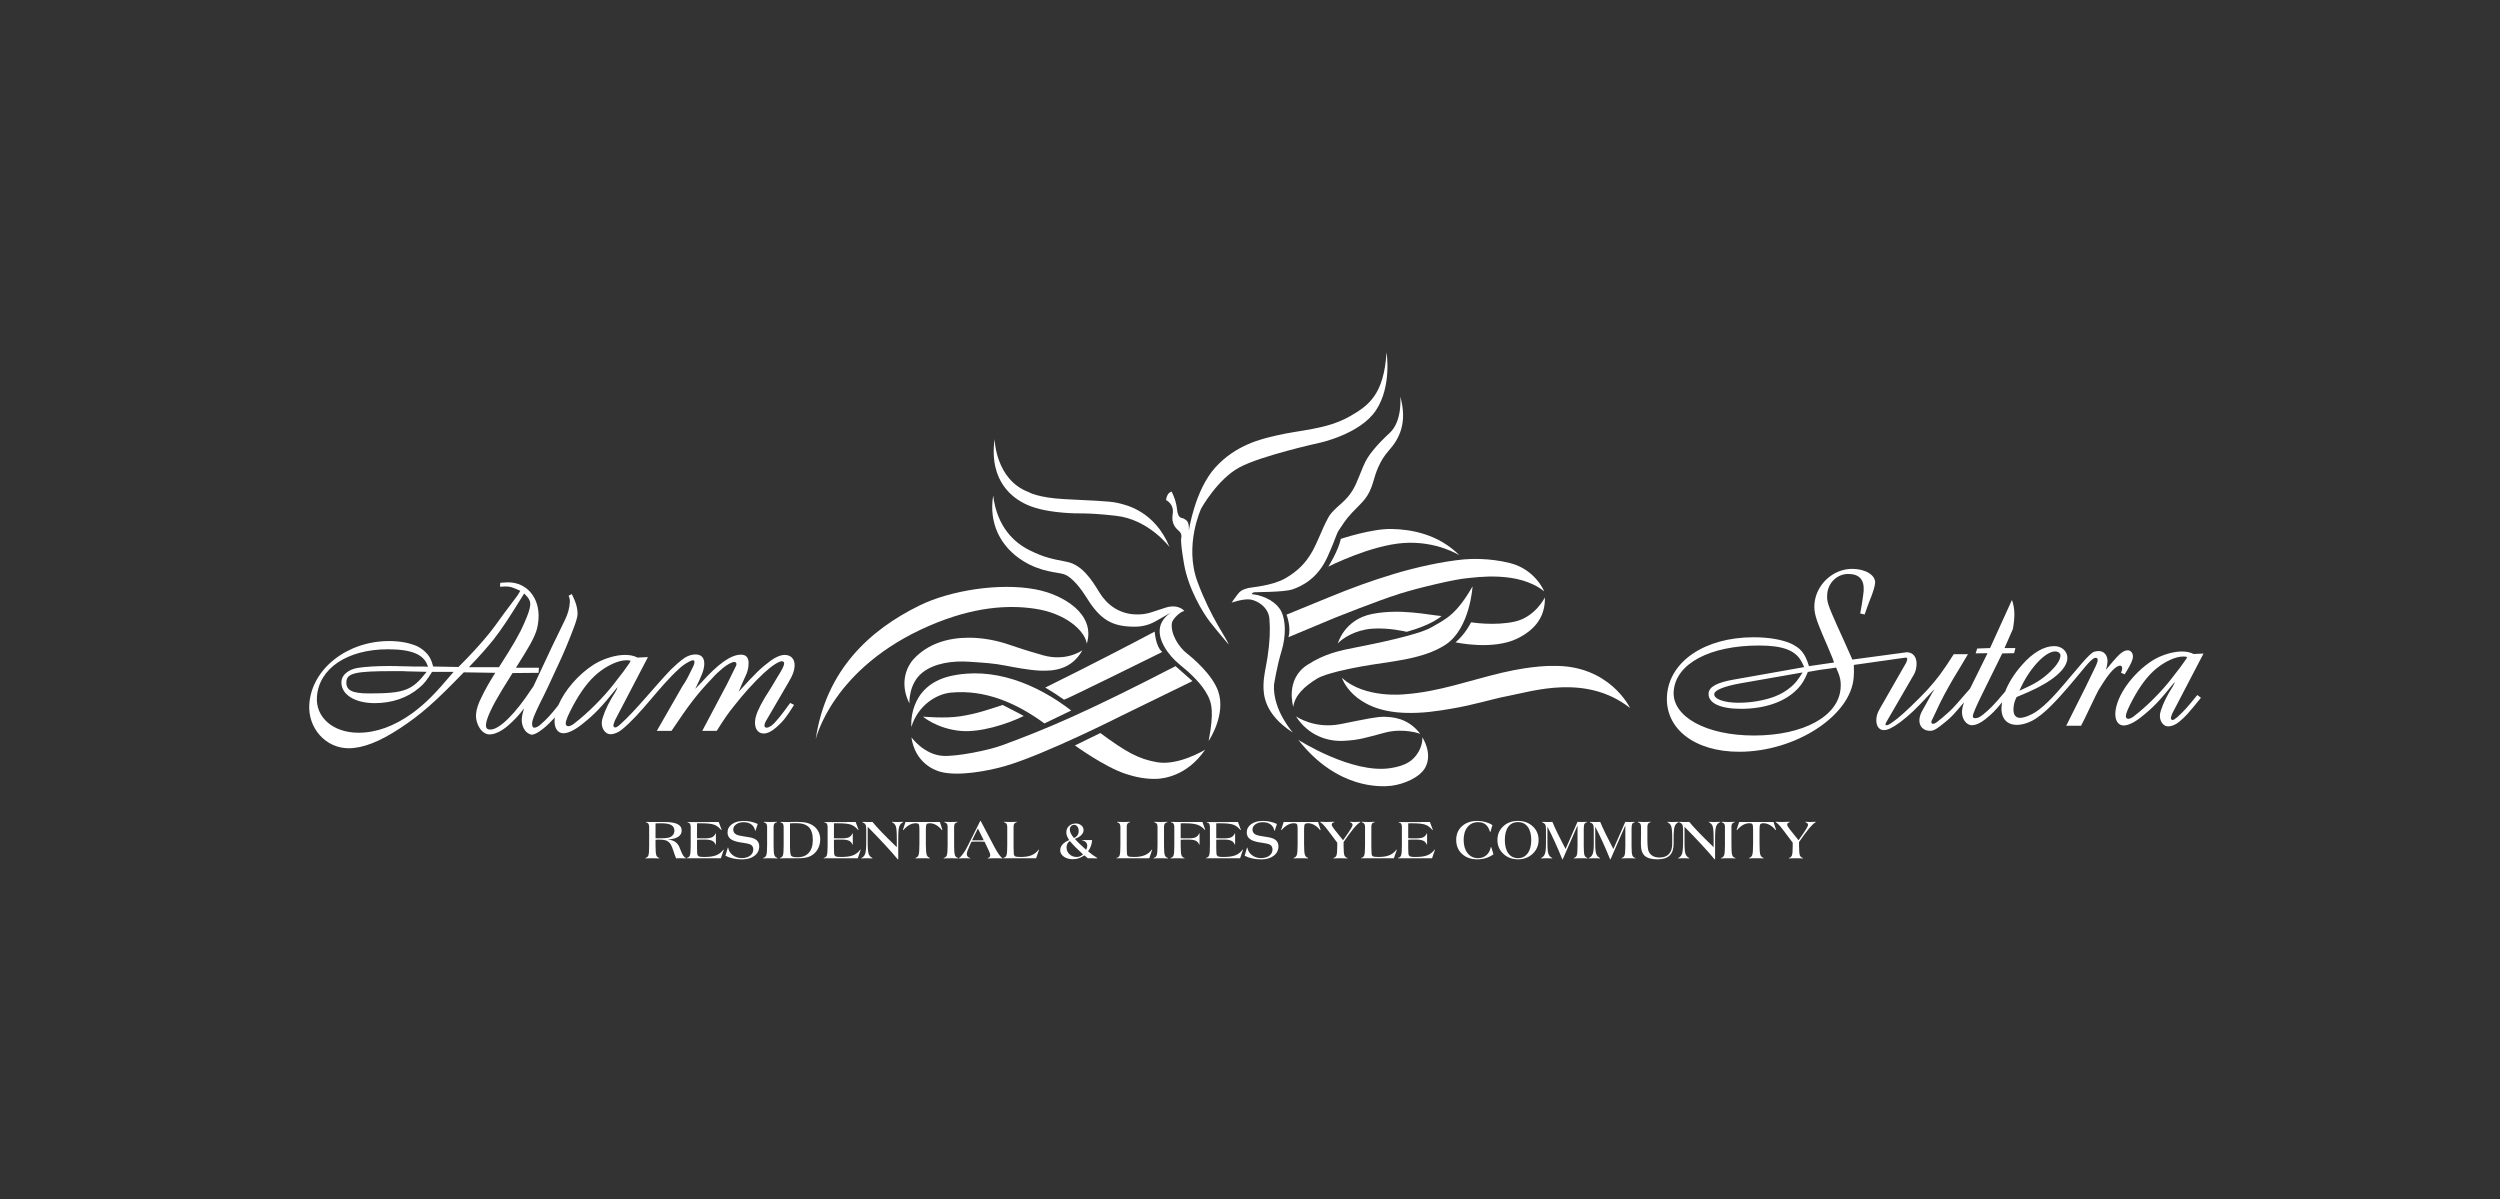 <svg width="196" height="94" viewBox="0 0 196 94" fill="none" xmlns="http://www.w3.org/2000/svg">
<rect x="0" y="0" width="196" height="94" fill="#333333" stroke="none"/>
<g clip-path="url(#clip0_4523_3286)">
<g clip-path="url(#clip1_4523_3286)">
<path d="M50.6 67.301L50.598 67.266C50.714 67.236 50.793 67.169 50.833 67.067C50.873 66.964 50.894 66.709 50.894 66.3V64.838C50.894 64.723 50.873 64.636 50.833 64.579C50.793 64.521 50.73 64.486 50.644 64.475V64.44C50.695 64.441 50.771 64.442 50.871 64.442C50.971 64.443 51.173 64.444 51.478 64.444H52.053C52.54 64.444 52.894 64.498 53.114 64.606C53.334 64.714 53.444 64.885 53.444 65.119C53.444 65.329 53.347 65.494 53.154 65.615C52.962 65.736 52.689 65.801 52.338 65.809C52.579 65.838 52.772 65.898 52.916 65.99C53.061 66.082 53.173 66.216 53.254 66.392C53.29 66.472 53.336 66.583 53.391 66.726C53.513 67.044 53.637 67.219 53.764 67.249V67.297C53.742 67.297 53.708 67.296 53.663 67.294C53.511 67.29 53.405 67.288 53.346 67.288C53.294 67.288 53.239 67.288 53.183 67.289C53.126 67.289 53.067 67.291 53.004 67.292C52.949 67.162 52.88 66.973 52.799 66.723C52.717 66.474 52.647 66.302 52.589 66.207C52.5 66.068 52.392 65.969 52.265 65.912C52.137 65.855 51.943 65.826 51.679 65.826H51.601C51.593 65.826 51.567 65.827 51.522 65.829C51.477 65.832 51.434 65.834 51.394 65.835V66.3C51.394 66.694 51.415 66.946 51.456 67.055C51.496 67.164 51.577 67.234 51.697 67.266V67.301C51.576 67.297 51.468 67.293 51.374 67.291C51.28 67.289 51.198 67.288 51.128 67.288C51.045 67.288 50.961 67.289 50.873 67.291C50.785 67.293 50.694 67.297 50.6 67.301V67.301ZM51.394 65.717C51.434 65.718 51.475 65.72 51.519 65.723C51.562 65.725 51.586 65.725 51.592 65.725C51.802 65.725 51.968 65.722 52.09 65.715C52.212 65.708 52.311 65.696 52.387 65.68C52.531 65.652 52.648 65.587 52.738 65.486C52.828 65.384 52.873 65.265 52.873 65.128C52.873 64.929 52.793 64.783 52.632 64.688C52.472 64.592 52.219 64.545 51.876 64.545C51.799 64.545 51.722 64.546 51.645 64.547C51.568 64.549 51.484 64.551 51.394 64.554V65.717V65.717ZM53.901 64.444C53.971 64.447 54.051 64.449 54.143 64.451C54.234 64.452 54.382 64.453 54.585 64.453L56.349 64.444L56.578 65.063L56.546 65.076C56.387 64.882 56.209 64.745 56.011 64.665C55.813 64.585 55.467 64.545 54.974 64.545H54.94C54.874 64.545 54.818 64.545 54.774 64.546C54.731 64.546 54.688 64.548 54.647 64.549V65.717C54.681 65.718 54.73 65.72 54.795 65.723C54.859 65.725 54.901 65.725 54.919 65.725H55.304C55.539 65.725 55.715 65.695 55.834 65.636C55.953 65.577 56.041 65.478 56.1 65.339H56.126V66.217H56.1C56.047 66.079 55.959 65.98 55.836 65.918C55.713 65.857 55.536 65.826 55.304 65.826H54.878C54.873 65.826 54.844 65.827 54.794 65.829C54.743 65.832 54.694 65.834 54.647 65.835V66.45C54.647 66.64 54.651 66.779 54.658 66.869C54.664 66.958 54.677 67.018 54.694 67.049C54.722 67.101 54.767 67.137 54.827 67.157C54.887 67.177 55.021 67.187 55.23 67.187C55.621 67.187 55.928 67.142 56.152 67.053C56.376 66.964 56.562 66.817 56.712 66.612L56.745 66.616L56.516 67.288H54.326H54.179C54.131 67.288 54.08 67.288 54.025 67.289C53.97 67.289 53.911 67.291 53.848 67.292V67.257C53.966 67.236 54.045 67.171 54.087 67.063C54.13 66.956 54.151 66.701 54.151 66.3V64.838C54.151 64.723 54.13 64.636 54.09 64.579C54.05 64.521 53.986 64.486 53.899 64.475L53.901 64.444V64.444ZM56.876 67.09L57.06 66.454L57.09 66.458C57.126 66.692 57.244 66.887 57.444 67.042C57.646 67.197 57.88 67.275 58.149 67.275C58.42 67.275 58.64 67.213 58.806 67.087C58.974 66.962 59.057 66.799 59.057 66.598C59.057 66.513 59.039 66.436 59.002 66.368C58.965 66.302 58.913 66.251 58.847 66.217C58.737 66.161 58.542 66.114 58.26 66.076C58.147 66.06 58.062 66.047 58.003 66.037C57.666 65.98 57.421 65.89 57.268 65.767C57.115 65.644 57.039 65.477 57.039 65.265C57.039 64.998 57.155 64.78 57.388 64.612C57.621 64.445 57.929 64.361 58.311 64.361C58.503 64.361 58.694 64.381 58.885 64.423C59.075 64.464 59.248 64.523 59.404 64.599L59.237 65.12L59.196 65.115C59.159 64.91 59.062 64.749 58.904 64.634C58.746 64.519 58.545 64.461 58.303 64.461C58.064 64.461 57.869 64.517 57.716 64.627C57.563 64.738 57.486 64.877 57.486 65.044C57.486 65.126 57.509 65.202 57.553 65.271C57.599 65.341 57.659 65.395 57.735 65.432C57.862 65.492 58.1 65.546 58.449 65.594C58.57 65.614 58.663 65.627 58.727 65.638C58.999 65.682 59.199 65.762 59.329 65.879C59.458 65.995 59.523 66.153 59.523 66.354C59.523 66.656 59.4 66.902 59.154 67.092C58.908 67.281 58.585 67.376 58.183 67.376C57.932 67.376 57.693 67.351 57.468 67.302C57.243 67.252 57.046 67.182 56.876 67.09ZM60.65 66.3V66.325C60.65 66.697 60.671 66.938 60.714 67.051C60.757 67.163 60.841 67.234 60.966 67.266V67.301C60.877 67.297 60.789 67.293 60.702 67.291C60.614 67.289 60.506 67.288 60.379 67.288C60.244 67.288 60.135 67.289 60.056 67.291C59.976 67.293 59.901 67.297 59.829 67.301L59.827 67.266C59.949 67.237 60.032 67.167 60.075 67.055C60.119 66.943 60.141 66.691 60.141 66.3V64.813C60.141 64.712 60.12 64.633 60.079 64.579C60.038 64.525 59.971 64.486 59.877 64.462V64.427C59.967 64.432 60.055 64.437 60.141 64.44C60.227 64.443 60.311 64.444 60.394 64.444C60.477 64.444 60.562 64.443 60.648 64.44C60.734 64.437 60.823 64.432 60.913 64.427V64.462C60.822 64.478 60.755 64.516 60.712 64.572C60.671 64.628 60.65 64.709 60.65 64.813V66.3ZM61.935 64.553V66.3C61.935 66.747 61.965 67.011 62.026 67.09C62.087 67.169 62.252 67.209 62.522 67.209C62.907 67.209 63.204 67.091 63.412 66.856C63.621 66.621 63.725 66.285 63.725 65.848C63.725 65.393 63.621 65.061 63.414 64.851C63.207 64.641 62.877 64.536 62.426 64.536C62.309 64.536 62.214 64.538 62.142 64.541C62.072 64.543 62.002 64.548 61.935 64.553ZM61.141 67.301V67.266C61.257 67.236 61.335 67.171 61.377 67.071C61.418 66.971 61.439 66.714 61.439 66.3V64.838C61.439 64.723 61.42 64.637 61.381 64.581C61.342 64.525 61.279 64.489 61.189 64.475L61.191 64.44C61.288 64.441 61.383 64.442 61.475 64.443C61.567 64.443 61.674 64.444 61.795 64.444C61.876 64.444 61.99 64.443 62.137 64.44C62.285 64.437 62.391 64.435 62.456 64.435C62.774 64.435 63.029 64.458 63.224 64.503C63.419 64.548 63.592 64.622 63.742 64.725C63.926 64.85 64.066 65.005 64.161 65.189C64.257 65.372 64.305 65.578 64.305 65.805C64.305 66.025 64.264 66.23 64.184 66.422C64.103 66.614 63.988 66.778 63.838 66.915C63.693 67.048 63.522 67.143 63.324 67.201C63.125 67.259 62.861 67.288 62.531 67.288H61.732C61.593 67.288 61.481 67.289 61.394 67.291C61.308 67.293 61.223 67.297 61.141 67.301L61.141 67.301ZM64.635 64.444C64.705 64.447 64.785 64.449 64.877 64.451C64.968 64.452 65.116 64.453 65.318 64.453L67.083 64.444L67.312 65.063L67.279 65.076C67.121 64.882 66.943 64.745 66.745 64.665C66.546 64.585 66.201 64.545 65.708 64.545H65.674C65.607 64.545 65.552 64.545 65.508 64.546C65.465 64.546 65.422 64.548 65.381 64.549V65.717C65.415 65.718 65.464 65.72 65.528 65.723C65.593 65.725 65.634 65.725 65.653 65.725H66.038C66.273 65.725 66.449 65.695 66.568 65.636C66.686 65.577 66.775 65.478 66.833 65.339H66.86V66.217H66.833C66.781 66.079 66.693 65.98 66.57 65.918C66.447 65.857 66.27 65.826 66.038 65.826H65.612C65.607 65.826 65.578 65.827 65.528 65.829C65.476 65.832 65.427 65.834 65.381 65.835V66.45C65.381 66.64 65.384 66.779 65.392 66.869C65.398 66.958 65.41 67.018 65.427 67.049C65.456 67.101 65.501 67.137 65.561 67.157C65.621 67.177 65.755 67.187 65.964 67.187C66.355 67.187 66.662 67.142 66.886 67.053C67.11 66.964 67.296 66.817 67.446 66.612L67.478 66.616L67.249 67.288H65.06H64.912C64.865 67.288 64.814 67.288 64.759 67.289C64.704 67.289 64.645 67.291 64.582 67.292V67.257C64.7 67.236 64.779 67.171 64.821 67.063C64.864 66.956 64.885 66.701 64.885 66.3V64.838C64.885 64.723 64.864 64.636 64.824 64.579C64.784 64.521 64.72 64.486 64.632 64.475L64.635 64.444V64.444ZM68.027 65.993V66.085C68.027 66.521 68.054 66.811 68.107 66.955C68.161 67.1 68.26 67.204 68.404 67.27L68.402 67.301C68.312 67.296 68.234 67.293 68.167 67.291C68.099 67.289 68.041 67.288 67.993 67.288C67.916 67.288 67.84 67.289 67.764 67.291C67.687 67.293 67.609 67.296 67.531 67.301L67.529 67.27C67.674 67.207 67.774 67.098 67.829 66.941C67.885 66.785 67.913 66.469 67.913 65.993V65.023C67.913 64.839 67.891 64.711 67.849 64.641C67.808 64.57 67.731 64.513 67.619 64.47V64.435C67.653 64.435 67.701 64.437 67.764 64.44C67.89 64.443 67.973 64.444 68.013 64.444C68.1 64.444 68.172 64.443 68.23 64.443C68.288 64.442 68.345 64.441 68.402 64.44C68.751 64.871 69.373 65.519 70.27 66.382C70.288 66.398 70.3 66.411 70.309 66.417V65.713C70.309 65.224 70.282 64.909 70.228 64.768C70.175 64.627 70.076 64.525 69.931 64.462L69.934 64.431C69.964 64.432 70.006 64.434 70.062 64.438C70.202 64.445 70.296 64.448 70.345 64.448C70.445 64.448 70.595 64.443 70.796 64.431H70.809V64.462C70.664 64.523 70.563 64.63 70.507 64.784C70.451 64.938 70.423 65.247 70.423 65.713V67.371H70.383C70.117 67.047 69.785 66.671 69.388 66.241C68.991 65.812 68.537 65.339 68.027 64.821V65.993H68.027ZM70.788 65.067L70.989 64.444H73.685L73.886 65.067L73.842 65.076C73.704 64.903 73.553 64.771 73.389 64.679C73.224 64.587 73.06 64.541 72.894 64.541C72.772 64.541 72.691 64.566 72.649 64.617C72.608 64.667 72.587 64.798 72.587 65.01V66.16C72.587 66.605 72.609 66.889 72.651 67.014C72.692 67.139 72.776 67.22 72.899 67.257V67.301C72.819 67.296 72.736 67.293 72.652 67.291C72.568 67.289 72.457 67.288 72.32 67.288C72.171 67.288 72.059 67.289 71.984 67.291C71.909 67.293 71.84 67.296 71.775 67.301V67.257C71.896 67.224 71.977 67.147 72.019 67.024C72.061 66.901 72.082 66.613 72.082 66.16V65.01C72.082 64.795 72.064 64.663 72.025 64.615C71.988 64.565 71.913 64.541 71.802 64.541C71.628 64.541 71.457 64.586 71.292 64.677C71.126 64.769 70.971 64.903 70.826 65.08L70.788 65.067H70.788ZM74.803 66.3V66.325C74.803 66.697 74.825 66.938 74.868 67.051C74.911 67.163 74.995 67.234 75.12 67.266V67.301C75.031 67.297 74.943 67.293 74.856 67.291C74.768 67.289 74.66 67.288 74.533 67.288C74.397 67.288 74.289 67.289 74.21 67.291C74.13 67.293 74.055 67.297 73.983 67.301L73.981 67.266C74.103 67.237 74.186 67.167 74.229 67.055C74.272 66.943 74.294 66.691 74.294 66.3V64.813C74.294 64.712 74.274 64.633 74.233 64.579C74.192 64.525 74.125 64.486 74.031 64.462V64.427C74.121 64.432 74.209 64.437 74.295 64.44C74.381 64.443 74.465 64.444 74.548 64.444C74.631 64.444 74.716 64.443 74.802 64.44C74.888 64.437 74.977 64.432 75.067 64.427V64.462C74.975 64.478 74.909 64.516 74.866 64.572C74.825 64.628 74.803 64.709 74.803 64.813V66.3ZM76.212 65.875C76.25 65.878 76.291 65.88 76.334 65.881C76.378 65.883 76.442 65.883 76.527 65.883H76.79C76.889 65.883 76.96 65.883 77.004 65.881C77.049 65.88 77.088 65.878 77.124 65.875L76.668 64.952L76.212 65.875ZM75.18 67.301L75.178 67.275C75.28 67.212 75.39 67.097 75.511 66.929C75.632 66.763 75.756 66.551 75.882 66.295L76.852 64.361H76.887L77.896 66.274C77.913 66.304 77.937 66.349 77.968 66.409C78.229 66.903 78.436 67.192 78.59 67.275V67.301C78.507 67.296 78.429 67.293 78.357 67.291C78.284 67.288 78.213 67.288 78.147 67.288C77.988 67.288 77.856 67.288 77.75 67.291C77.644 67.293 77.54 67.296 77.437 67.301L77.435 67.275C77.509 67.25 77.561 67.221 77.59 67.187C77.62 67.152 77.634 67.103 77.634 67.037C77.634 66.992 77.622 66.937 77.599 66.871C77.576 66.804 77.529 66.699 77.459 66.554L77.191 65.993C77.146 65.99 77.103 65.988 77.061 65.986C77.019 65.985 76.971 65.984 76.919 65.984H76.434C76.363 65.984 76.307 65.985 76.269 65.986C76.229 65.988 76.192 65.99 76.158 65.993L76.006 66.332C75.937 66.48 75.885 66.607 75.85 66.711C75.816 66.815 75.798 66.897 75.798 66.957C75.798 67.037 75.819 67.103 75.862 67.152C75.906 67.202 75.975 67.243 76.071 67.275V67.301C76.024 67.296 75.971 67.293 75.914 67.291C75.857 67.288 75.771 67.288 75.656 67.288C75.555 67.288 75.469 67.288 75.397 67.291C75.323 67.293 75.252 67.296 75.18 67.301L75.18 67.301ZM78.968 64.813C78.968 64.713 78.947 64.635 78.905 64.579C78.864 64.522 78.799 64.483 78.709 64.462V64.427C78.793 64.432 78.878 64.437 78.963 64.44C79.048 64.443 79.131 64.444 79.213 64.444C79.294 64.444 79.378 64.443 79.463 64.44C79.548 64.437 79.633 64.432 79.719 64.427V64.462C79.627 64.48 79.562 64.516 79.523 64.57C79.484 64.623 79.464 64.704 79.464 64.813V66.299C79.464 66.454 79.466 66.596 79.472 66.725C79.477 66.854 79.481 66.936 79.485 66.97C79.499 67.053 79.537 67.11 79.6 67.141C79.664 67.172 79.812 67.187 80.043 67.187C80.38 67.187 80.659 67.14 80.882 67.047C81.103 66.954 81.286 66.809 81.429 66.612L81.461 66.616L81.232 67.288H79.144H78.992C78.946 67.288 78.896 67.288 78.842 67.289C78.787 67.289 78.728 67.291 78.665 67.292V67.257C78.784 67.236 78.864 67.171 78.906 67.063C78.948 66.955 78.968 66.701 78.968 66.299V64.813ZM85.285 67.288L85.017 67.06C84.867 67.163 84.718 67.24 84.57 67.289C84.421 67.338 84.266 67.362 84.104 67.362C83.822 67.362 83.587 67.294 83.401 67.159C83.214 67.023 83.121 66.857 83.121 66.66C83.121 66.493 83.18 66.343 83.297 66.21C83.414 66.076 83.589 65.96 83.823 65.862C83.745 65.744 83.689 65.638 83.653 65.541C83.617 65.445 83.6 65.351 83.6 65.261C83.6 65.058 83.669 64.891 83.809 64.76C83.948 64.628 84.128 64.562 84.346 64.562C84.518 64.562 84.662 64.612 84.777 64.712C84.894 64.81 84.951 64.932 84.951 65.077C84.951 65.219 84.892 65.349 84.773 65.47C84.654 65.591 84.487 65.691 84.271 65.769C84.377 65.891 84.499 66.019 84.638 66.153C84.776 66.288 84.947 66.445 85.15 66.625C85.183 66.556 85.207 66.499 85.221 66.452C85.234 66.404 85.241 66.358 85.241 66.312C85.241 66.201 85.205 66.107 85.133 66.031C85.061 65.956 84.965 65.909 84.842 65.892V65.862L85.623 65.864C85.61 66.032 85.577 66.191 85.523 66.341C85.469 66.49 85.397 66.625 85.305 66.743C85.424 66.846 85.543 66.94 85.662 67.026C85.78 67.112 85.901 67.191 86.022 67.262V67.297C85.885 67.294 85.779 67.291 85.703 67.29C85.628 67.289 85.557 67.288 85.49 67.288H85.285H85.285ZM84.2 65.701C84.323 65.645 84.416 65.57 84.478 65.478C84.539 65.385 84.57 65.273 84.57 65.143C84.57 65.005 84.536 64.891 84.468 64.802C84.4 64.712 84.314 64.668 84.209 64.668C84.112 64.668 84.031 64.703 83.968 64.773C83.904 64.843 83.872 64.93 83.872 65.036C83.872 65.131 83.899 65.233 83.954 65.343C84.008 65.453 84.091 65.572 84.2 65.701ZM84.908 66.981C84.684 66.778 84.487 66.591 84.317 66.419C84.148 66.248 84.001 66.087 83.876 65.935C83.789 65.994 83.724 66.064 83.682 66.146C83.638 66.229 83.617 66.324 83.617 66.432C83.617 66.646 83.693 66.824 83.845 66.97C83.996 67.115 84.187 67.187 84.418 67.187C84.51 67.187 84.597 67.17 84.676 67.136C84.755 67.103 84.833 67.051 84.908 66.981ZM87.84 64.813C87.84 64.713 87.819 64.635 87.777 64.579C87.735 64.522 87.67 64.483 87.581 64.462V64.427C87.665 64.432 87.75 64.437 87.835 64.44C87.919 64.442 88.003 64.444 88.085 64.444C88.166 64.444 88.249 64.442 88.334 64.44C88.419 64.437 88.505 64.432 88.59 64.427V64.462C88.499 64.48 88.434 64.516 88.394 64.57C88.356 64.623 88.336 64.704 88.336 64.813V66.299C88.336 66.454 88.338 66.596 88.343 66.725C88.348 66.854 88.353 66.936 88.357 66.97C88.37 67.053 88.408 67.11 88.472 67.141C88.535 67.171 88.683 67.187 88.914 67.187C89.252 67.187 89.531 67.14 89.753 67.047C89.975 66.954 90.158 66.809 90.3 66.612L90.333 66.616L90.104 67.288H88.015H87.863C87.818 67.288 87.767 67.288 87.713 67.289C87.658 67.289 87.6 67.291 87.537 67.292V67.257C87.656 67.236 87.736 67.171 87.778 67.063C87.819 66.955 87.84 66.7 87.84 66.299V64.813ZM91.259 66.3V66.325C91.259 66.697 91.281 66.938 91.324 67.051C91.367 67.163 91.451 67.234 91.575 67.266V67.301C91.487 67.296 91.399 67.293 91.311 67.291C91.224 67.289 91.116 67.288 90.989 67.288C90.853 67.288 90.745 67.289 90.665 67.291C90.586 67.293 90.51 67.296 90.439 67.301L90.436 67.266C90.558 67.237 90.642 67.167 90.685 67.055C90.728 66.943 90.75 66.691 90.75 66.3V64.813C90.75 64.712 90.73 64.633 90.689 64.579C90.648 64.525 90.58 64.486 90.487 64.462V64.427C90.577 64.432 90.665 64.437 90.751 64.44C90.837 64.442 90.921 64.444 91.004 64.444C91.087 64.444 91.171 64.442 91.258 64.44C91.344 64.437 91.433 64.432 91.523 64.427V64.462C91.431 64.478 91.365 64.516 91.322 64.572C91.281 64.628 91.259 64.709 91.259 64.813V66.3ZM91.772 67.301L91.77 67.266C91.886 67.236 91.965 67.169 92.005 67.067C92.046 66.964 92.066 66.708 92.066 66.3V64.838C92.066 64.722 92.046 64.636 92.005 64.579C91.965 64.521 91.902 64.486 91.816 64.475V64.439C91.891 64.441 91.973 64.442 92.065 64.442C92.156 64.443 92.303 64.444 92.504 64.444H94.271L94.493 65.063L94.467 65.076C94.306 64.883 94.115 64.747 93.895 64.665C93.675 64.585 93.342 64.545 92.894 64.545C92.804 64.545 92.737 64.545 92.692 64.546C92.647 64.546 92.605 64.548 92.566 64.549V65.716C92.589 65.716 92.615 65.717 92.642 65.719C92.67 65.72 92.687 65.721 92.693 65.721C92.697 65.721 92.716 65.722 92.749 65.723C92.782 65.725 92.812 65.725 92.839 65.725H93.225C93.459 65.725 93.634 65.695 93.751 65.636C93.868 65.577 93.956 65.478 94.015 65.339H94.045V66.217H94.015C93.964 66.078 93.876 65.978 93.754 65.918C93.633 65.857 93.456 65.826 93.225 65.826H92.798C92.792 65.826 92.765 65.827 92.713 65.829C92.663 65.831 92.614 65.833 92.566 65.835V66.3C92.566 66.694 92.587 66.945 92.629 67.055C92.67 67.164 92.751 67.234 92.869 67.266V67.301C92.748 67.296 92.64 67.293 92.546 67.29C92.452 67.288 92.37 67.288 92.3 67.288C92.218 67.288 92.133 67.288 92.045 67.29C91.957 67.293 91.866 67.296 91.772 67.301V67.301ZM94.608 64.444C94.678 64.447 94.758 64.449 94.85 64.451C94.941 64.452 95.089 64.453 95.292 64.453L97.056 64.444L97.285 65.063L97.253 65.076C97.094 64.882 96.916 64.745 96.718 64.665C96.52 64.585 96.174 64.545 95.682 64.545H95.647C95.581 64.545 95.525 64.545 95.481 64.546C95.438 64.546 95.395 64.548 95.354 64.549V65.717C95.388 65.718 95.437 65.72 95.502 65.722C95.566 65.725 95.608 65.725 95.626 65.725H96.011C96.246 65.725 96.422 65.695 96.541 65.636C96.659 65.577 96.748 65.478 96.807 65.339H96.833V66.217H96.807C96.754 66.079 96.666 65.98 96.543 65.918C96.42 65.857 96.243 65.826 96.011 65.826H95.585C95.58 65.826 95.551 65.827 95.501 65.829C95.45 65.831 95.401 65.834 95.354 65.835V66.449C95.354 66.64 95.358 66.779 95.365 66.869C95.371 66.958 95.384 67.018 95.401 67.049C95.429 67.101 95.474 67.137 95.534 67.157C95.594 67.177 95.728 67.187 95.937 67.187C96.328 67.187 96.635 67.142 96.859 67.053C97.083 66.964 97.269 66.817 97.419 66.612L97.452 66.616L97.223 67.288H95.034H94.886C94.838 67.288 94.787 67.288 94.732 67.288C94.677 67.289 94.618 67.291 94.555 67.292V67.257C94.673 67.236 94.753 67.171 94.794 67.063C94.837 66.956 94.858 66.701 94.858 66.3V64.838C94.858 64.722 94.838 64.636 94.797 64.579C94.757 64.521 94.693 64.486 94.606 64.475L94.608 64.444V64.444ZM97.582 67.09L97.767 66.454L97.797 66.458C97.833 66.692 97.951 66.887 98.152 67.042C98.353 67.197 98.587 67.275 98.856 67.275C99.127 67.275 99.347 67.212 99.514 67.087C99.681 66.962 99.764 66.799 99.764 66.598C99.764 66.512 99.746 66.436 99.709 66.368C99.672 66.302 99.62 66.251 99.555 66.217C99.444 66.161 99.249 66.114 98.967 66.076C98.855 66.06 98.769 66.047 98.71 66.037C98.373 65.98 98.128 65.89 97.975 65.767C97.822 65.644 97.746 65.477 97.746 65.265C97.746 64.998 97.862 64.78 98.094 64.612C98.328 64.445 98.636 64.36 99.018 64.36C99.21 64.36 99.401 64.381 99.592 64.422C99.782 64.464 99.955 64.523 100.111 64.599L99.944 65.12L99.903 65.115C99.866 64.91 99.769 64.749 99.611 64.634C99.453 64.519 99.252 64.461 99.01 64.461C98.771 64.461 98.576 64.517 98.423 64.627C98.27 64.738 98.193 64.877 98.193 65.044C98.193 65.126 98.216 65.201 98.26 65.271C98.306 65.341 98.366 65.395 98.442 65.432C98.569 65.492 98.807 65.546 99.156 65.594C99.277 65.613 99.37 65.627 99.434 65.638C99.706 65.682 99.906 65.762 100.036 65.879C100.165 65.995 100.23 66.153 100.23 66.354C100.23 66.656 100.107 66.902 99.861 67.092C99.615 67.281 99.292 67.376 98.89 67.376C98.639 67.376 98.4 67.351 98.175 67.302C97.95 67.252 97.753 67.182 97.582 67.09ZM100.439 65.067L100.641 64.444H103.337L103.538 65.067L103.493 65.076C103.356 64.903 103.205 64.771 103.04 64.679C102.876 64.586 102.711 64.54 102.545 64.54C102.424 64.54 102.343 64.566 102.301 64.616C102.259 64.667 102.239 64.798 102.239 65.009V66.16C102.239 66.605 102.26 66.889 102.302 67.014C102.344 67.138 102.427 67.219 102.55 67.257V67.301C102.471 67.296 102.388 67.293 102.304 67.29C102.22 67.288 102.108 67.288 101.972 67.288C101.822 67.288 101.711 67.288 101.636 67.29C101.561 67.293 101.491 67.296 101.427 67.301V67.257C101.547 67.224 101.629 67.147 101.67 67.023C101.713 66.901 101.734 66.612 101.734 66.16V65.009C101.734 64.795 101.715 64.663 101.677 64.614C101.64 64.565 101.564 64.54 101.453 64.54C101.279 64.54 101.108 64.586 100.943 64.677C100.777 64.769 100.622 64.903 100.478 65.08L100.439 65.067H100.439ZM104.538 67.301V67.266C104.657 67.237 104.737 67.169 104.779 67.061C104.821 66.953 104.841 66.7 104.841 66.299V66.068L104.152 65.151C103.975 64.916 103.843 64.753 103.756 64.664C103.669 64.575 103.586 64.507 103.507 64.461V64.427C103.516 64.427 103.529 64.428 103.548 64.428C103.764 64.439 103.919 64.444 104.015 64.444C104.134 64.444 104.32 64.438 104.574 64.427H104.613V64.461C104.542 64.477 104.489 64.5 104.456 64.531C104.424 64.562 104.407 64.603 104.407 64.654C104.407 64.724 104.476 64.847 104.613 65.022C104.614 65.024 104.616 65.025 104.617 65.027L105.297 65.875L105.445 65.665C105.843 65.106 106.043 64.777 106.043 64.68C106.043 64.628 106.028 64.586 105.996 64.551C105.965 64.517 105.912 64.487 105.837 64.461L105.84 64.427C105.943 64.434 106.022 64.439 106.076 64.441C106.13 64.443 106.18 64.444 106.227 64.444C106.316 64.444 106.449 64.438 106.627 64.427H106.641V64.461C106.512 64.53 106.347 64.684 106.146 64.922C105.946 65.161 105.676 65.525 105.337 66.015V66.299C105.337 66.688 105.358 66.938 105.399 67.051C105.441 67.163 105.523 67.234 105.644 67.266V67.301C105.524 67.296 105.417 67.293 105.323 67.291C105.229 67.288 105.145 67.288 105.075 67.288C104.99 67.288 104.903 67.288 104.814 67.291C104.724 67.293 104.633 67.296 104.538 67.301H104.538ZM107.019 64.813C107.019 64.713 106.997 64.635 106.956 64.579C106.914 64.522 106.849 64.483 106.76 64.462V64.427C106.844 64.432 106.929 64.437 107.013 64.44C107.098 64.442 107.182 64.444 107.264 64.444C107.345 64.444 107.428 64.442 107.513 64.44C107.598 64.437 107.683 64.432 107.769 64.427V64.462C107.678 64.48 107.612 64.516 107.573 64.57C107.534 64.623 107.514 64.704 107.514 64.813V66.299C107.514 66.454 107.517 66.596 107.522 66.725C107.527 66.854 107.531 66.936 107.536 66.97C107.549 67.053 107.587 67.11 107.651 67.141C107.714 67.171 107.862 67.187 108.093 67.187C108.43 67.187 108.71 67.14 108.932 67.047C109.154 66.954 109.336 66.809 109.479 66.612L109.511 66.616L109.282 67.288H107.194H107.042C106.997 67.288 106.946 67.288 106.892 67.289C106.837 67.289 106.779 67.291 106.716 67.292V67.257C106.834 67.236 106.915 67.171 106.956 67.063C106.998 66.955 107.019 66.7 107.019 66.299V64.813Z" fill="white"/>
<path d="M109.658 64.444C109.728 64.447 109.809 64.449 109.9 64.45C109.992 64.452 110.139 64.453 110.342 64.453L112.106 64.444L112.335 65.062L112.303 65.076C112.144 64.882 111.967 64.744 111.768 64.665C111.57 64.585 111.225 64.545 110.732 64.545H110.698C110.631 64.545 110.575 64.545 110.532 64.546C110.488 64.546 110.446 64.548 110.404 64.549V65.716C110.439 65.718 110.488 65.72 110.552 65.722C110.616 65.725 110.658 65.725 110.676 65.725H111.062C111.297 65.725 111.473 65.695 111.591 65.636C111.71 65.577 111.798 65.478 111.857 65.339H111.883V66.217H111.857C111.804 66.079 111.717 65.98 111.594 65.918C111.471 65.857 111.294 65.826 111.062 65.826H110.635C110.63 65.826 110.602 65.827 110.551 65.829C110.5 65.831 110.451 65.833 110.404 65.835V66.449C110.404 66.639 110.408 66.779 110.415 66.868C110.422 66.958 110.434 67.018 110.451 67.049C110.48 67.101 110.524 67.137 110.584 67.157C110.644 67.176 110.779 67.187 110.987 67.187C111.379 67.187 111.686 67.142 111.91 67.053C112.133 66.963 112.32 66.816 112.47 66.612L112.502 66.616L112.273 67.288H110.084H109.936C109.889 67.288 109.837 67.288 109.783 67.288C109.728 67.289 109.668 67.29 109.605 67.292V67.257C109.723 67.236 109.803 67.171 109.845 67.063C109.887 66.955 109.908 66.701 109.908 66.3V64.838C109.908 64.722 109.888 64.636 109.848 64.578C109.807 64.52 109.744 64.486 109.656 64.474L109.658 64.444V64.444ZM117.089 66.977C116.901 67.111 116.704 67.21 116.496 67.274C116.287 67.339 116.057 67.371 115.807 67.371C115.323 67.371 114.929 67.23 114.624 66.949C114.319 66.667 114.166 66.3 114.166 65.847C114.166 65.405 114.319 65.046 114.624 64.771C114.929 64.497 115.326 64.36 115.816 64.36C116.038 64.36 116.249 64.388 116.45 64.443C116.652 64.498 116.837 64.579 117.005 64.687L116.855 65.216L116.812 65.207C116.74 64.954 116.627 64.766 116.475 64.643C116.323 64.519 116.127 64.457 115.887 64.457C115.539 64.457 115.261 64.583 115.057 64.834C114.852 65.085 114.75 65.425 114.75 65.852C114.75 66.285 114.853 66.631 115.058 66.89C115.264 67.149 115.536 67.279 115.874 67.279C116.131 67.279 116.35 67.202 116.53 67.049C116.71 66.895 116.825 66.688 116.874 66.425L116.918 66.418L117.089 66.977ZM117.979 65.861C117.979 66.306 118.07 66.654 118.254 66.903C118.437 67.154 118.693 67.279 119.02 67.279C119.334 67.279 119.584 67.152 119.771 66.899C119.957 66.647 120.05 66.302 120.05 65.864C120.05 65.417 119.959 65.071 119.775 64.823C119.592 64.576 119.336 64.453 119.007 64.453C118.68 64.453 118.427 64.575 118.248 64.82C118.069 65.065 117.979 65.412 117.979 65.861ZM117.399 65.856C117.399 65.423 117.55 65.066 117.852 64.784C118.153 64.501 118.538 64.36 119.007 64.36C119.477 64.36 119.864 64.502 120.169 64.786C120.473 65.069 120.625 65.426 120.625 65.856C120.625 66.283 120.471 66.642 120.164 66.933C119.857 67.225 119.475 67.371 119.02 67.371C118.552 67.371 118.166 67.227 117.86 66.938C117.553 66.65 117.399 66.289 117.399 65.856ZM120.822 67.301L120.82 67.266C120.962 67.206 121.062 67.1 121.118 66.949C121.175 66.797 121.204 66.537 121.204 66.168V65.993V65.027C121.204 64.834 121.182 64.703 121.138 64.633C121.095 64.563 121.017 64.509 120.905 64.47V64.435C120.98 64.438 121.051 64.44 121.118 64.442C121.186 64.443 121.249 64.444 121.308 64.444C121.405 64.444 121.482 64.443 121.539 64.442C121.596 64.442 121.653 64.441 121.708 64.439C121.828 64.725 121.971 65.037 122.136 65.376C122.3 65.714 122.502 66.11 122.741 66.563L123.674 64.435C123.689 64.435 123.712 64.436 123.743 64.437C123.868 64.442 123.955 64.444 124.004 64.444C124.083 64.444 124.208 64.441 124.379 64.435C124.394 64.435 124.407 64.435 124.416 64.435V64.47C124.32 64.485 124.255 64.529 124.219 64.601C124.184 64.672 124.166 64.81 124.166 65.014V66.332C124.166 66.703 124.186 66.944 124.227 67.055C124.268 67.165 124.349 67.236 124.469 67.266V67.301C124.383 67.296 124.299 67.293 124.216 67.29C124.132 67.288 124.03 67.288 123.909 67.288C123.83 67.288 123.747 67.288 123.66 67.29C123.572 67.293 123.481 67.296 123.385 67.301L123.383 67.266C123.499 67.237 123.578 67.168 123.618 67.06C123.658 66.951 123.679 66.698 123.679 66.299V64.716L122.517 67.371H122.485C122.288 66.884 122.09 66.424 121.893 65.991C121.695 65.558 121.504 65.164 121.318 64.809V66.081C121.318 66.518 121.345 66.808 121.399 66.952C121.454 67.097 121.553 67.201 121.695 67.266L121.693 67.301C121.604 67.296 121.526 67.293 121.458 67.29C121.388 67.288 121.33 67.287 121.283 67.287C121.207 67.287 121.131 67.288 121.054 67.29C120.978 67.293 120.9 67.296 120.822 67.301V67.301ZM124.57 67.301L124.568 67.266C124.71 67.206 124.81 67.1 124.866 66.949C124.923 66.797 124.952 66.537 124.952 66.168V65.993V65.027C124.952 64.834 124.93 64.703 124.886 64.633C124.843 64.563 124.765 64.509 124.653 64.47V64.435C124.728 64.438 124.799 64.44 124.866 64.442C124.934 64.443 124.997 64.444 125.055 64.444C125.153 64.444 125.229 64.443 125.287 64.442C125.344 64.442 125.401 64.441 125.456 64.439C125.576 64.725 125.719 65.037 125.883 65.376C126.048 65.714 126.25 66.11 126.488 66.563L127.422 64.435C127.437 64.435 127.46 64.436 127.491 64.437C127.616 64.442 127.703 64.444 127.752 64.444C127.831 64.444 127.956 64.441 128.127 64.435C128.142 64.435 128.155 64.435 128.163 64.435V64.47C128.068 64.485 128.003 64.529 127.967 64.601C127.932 64.672 127.914 64.81 127.914 65.014V66.332C127.914 66.703 127.934 66.944 127.975 67.055C128.016 67.165 128.097 67.236 128.217 67.266V67.301C128.131 67.296 128.047 67.293 127.964 67.29C127.88 67.288 127.778 67.288 127.656 67.288C127.578 67.288 127.495 67.288 127.408 67.29C127.32 67.293 127.228 67.296 127.133 67.301L127.13 67.266C127.247 67.237 127.326 67.168 127.366 67.06C127.406 66.951 127.427 66.698 127.427 66.299V64.716L126.265 67.371H126.233C126.036 66.884 125.838 66.424 125.641 65.991C125.443 65.558 125.251 65.164 125.066 64.809V66.081C125.066 66.518 125.093 66.808 125.147 66.952C125.202 67.097 125.3 67.201 125.443 67.266L125.441 67.301C125.352 67.296 125.274 67.293 125.205 67.29C125.136 67.288 125.078 67.287 125.031 67.287C124.955 67.287 124.879 67.288 124.802 67.29C124.725 67.293 124.648 67.296 124.57 67.301V67.301ZM131.1 65.713V65.664C131.1 65.202 131.073 64.901 131.018 64.763C130.963 64.623 130.864 64.523 130.722 64.461L130.725 64.431C130.755 64.432 130.797 64.434 130.853 64.437C130.993 64.445 131.087 64.448 131.136 64.448C131.236 64.448 131.386 64.442 131.587 64.431H131.6V64.461C131.455 64.523 131.354 64.63 131.297 64.784C131.242 64.938 131.214 65.247 131.214 65.713V66.138C131.214 66.558 131.111 66.869 130.905 67.07C130.7 67.271 130.381 67.371 129.95 67.371C129.487 67.371 129.154 67.28 128.951 67.099C128.748 66.917 128.647 66.615 128.647 66.19C128.647 66.072 128.648 65.934 128.651 65.775C128.654 65.616 128.656 65.517 128.656 65.475V64.813C128.656 64.71 128.637 64.632 128.598 64.578C128.559 64.524 128.495 64.485 128.405 64.461V64.427C128.491 64.432 128.576 64.436 128.659 64.439C128.743 64.442 128.825 64.444 128.907 64.444C128.988 64.444 129.071 64.442 129.155 64.439C129.24 64.436 129.325 64.432 129.41 64.427V64.461C129.32 64.481 129.255 64.518 129.216 64.572C129.176 64.627 129.156 64.707 129.156 64.813V65.777C129.156 66.016 129.162 66.206 129.175 66.35C129.188 66.492 129.208 66.606 129.235 66.691C129.29 66.86 129.394 66.993 129.546 67.088C129.699 67.183 129.883 67.23 130.1 67.23C130.426 67.23 130.674 67.139 130.844 66.957C131.014 66.775 131.1 66.509 131.1 66.161V65.713H131.1ZM132.066 65.993V66.085C132.066 66.521 132.093 66.811 132.147 66.955C132.2 67.1 132.299 67.204 132.444 67.27L132.441 67.301C132.351 67.296 132.273 67.293 132.206 67.29C132.138 67.288 132.08 67.288 132.032 67.288C131.956 67.288 131.88 67.288 131.803 67.29C131.726 67.293 131.648 67.296 131.57 67.301L131.568 67.27C131.713 67.207 131.813 67.097 131.869 66.941C131.924 66.785 131.952 66.469 131.952 65.993V65.023C131.952 64.839 131.931 64.711 131.888 64.641C131.847 64.57 131.77 64.513 131.658 64.47V64.435C131.692 64.435 131.741 64.436 131.803 64.439C131.929 64.442 132.012 64.444 132.052 64.444C132.139 64.444 132.212 64.443 132.269 64.442C132.327 64.442 132.384 64.441 132.441 64.439C132.79 64.871 133.413 65.518 134.309 66.381C134.327 66.398 134.339 66.41 134.348 66.417V65.713C134.348 65.224 134.321 64.909 134.268 64.768C134.214 64.627 134.115 64.524 133.971 64.461L133.973 64.431C134.003 64.432 134.045 64.434 134.102 64.437C134.241 64.445 134.336 64.448 134.384 64.448C134.484 64.448 134.634 64.442 134.835 64.431H134.849V64.461C134.703 64.523 134.602 64.63 134.546 64.784C134.49 64.938 134.462 65.247 134.462 65.713V67.371H134.422C134.157 67.047 133.824 66.67 133.427 66.241C133.03 65.811 132.577 65.338 132.066 64.821V65.993H132.066ZM135.745 66.299V66.325C135.745 66.697 135.766 66.938 135.809 67.051C135.852 67.162 135.936 67.234 136.06 67.266V67.301C135.972 67.296 135.884 67.293 135.796 67.29C135.709 67.288 135.601 67.288 135.474 67.288C135.339 67.288 135.23 67.288 135.151 67.29C135.071 67.293 134.995 67.296 134.924 67.301L134.922 67.266C135.044 67.237 135.127 67.167 135.17 67.054C135.213 66.942 135.235 66.691 135.235 66.299V64.812C135.235 64.712 135.215 64.633 135.174 64.579C135.133 64.525 135.066 64.485 134.972 64.461V64.427C135.062 64.432 135.15 64.436 135.236 64.439C135.322 64.442 135.406 64.444 135.489 64.444C135.572 64.444 135.657 64.442 135.743 64.439C135.829 64.436 135.918 64.432 136.008 64.427V64.461C135.916 64.478 135.85 64.515 135.807 64.572C135.766 64.628 135.745 64.709 135.745 64.812V66.299ZM136.148 65.067L136.349 64.444H139.045L139.246 65.067L139.201 65.076C139.064 64.903 138.913 64.771 138.748 64.679C138.584 64.586 138.419 64.54 138.253 64.54C138.132 64.54 138.051 64.566 138.009 64.616C137.967 64.667 137.947 64.798 137.947 65.009V66.16C137.947 66.604 137.968 66.889 138.01 67.014C138.052 67.138 138.135 67.219 138.258 67.257V67.301C138.179 67.296 138.096 67.293 138.012 67.29C137.928 67.288 137.817 67.288 137.68 67.288C137.531 67.288 137.419 67.288 137.344 67.29C137.269 67.293 137.199 67.296 137.135 67.301V67.257C137.256 67.224 137.337 67.146 137.378 67.023C137.421 66.901 137.442 66.612 137.442 66.16V65.009C137.442 64.795 137.423 64.663 137.385 64.614C137.348 64.565 137.272 64.54 137.161 64.54C136.987 64.54 136.817 64.586 136.651 64.677C136.485 64.769 136.33 64.903 136.186 65.08L136.147 65.067H136.148ZM140.246 67.301V67.266C140.365 67.237 140.445 67.169 140.487 67.061C140.529 66.953 140.549 66.7 140.549 66.299V66.068L139.86 65.151C139.683 64.916 139.551 64.753 139.464 64.664C139.377 64.575 139.294 64.507 139.215 64.461V64.427C139.224 64.427 139.237 64.428 139.256 64.428C139.472 64.439 139.628 64.444 139.723 64.444C139.842 64.444 140.028 64.438 140.282 64.427H140.321V64.461C140.25 64.477 140.197 64.5 140.164 64.531C140.132 64.561 140.115 64.603 140.115 64.654C140.115 64.724 140.184 64.847 140.321 65.022C140.322 65.024 140.324 65.025 140.325 65.027L141.005 65.875L141.153 65.665C141.551 65.106 141.751 64.777 141.751 64.68C141.751 64.628 141.736 64.586 141.704 64.551C141.673 64.517 141.62 64.487 141.545 64.461L141.548 64.427C141.652 64.433 141.731 64.439 141.784 64.441C141.838 64.443 141.889 64.444 141.935 64.444C142.024 64.444 142.157 64.438 142.335 64.427H142.349V64.461C142.22 64.53 142.055 64.684 141.854 64.922C141.654 65.161 141.384 65.525 141.045 66.015V66.299C141.045 66.688 141.066 66.938 141.107 67.051C141.149 67.162 141.231 67.234 141.352 67.266V67.301C141.233 67.296 141.125 67.293 141.031 67.29C140.937 67.288 140.854 67.288 140.783 67.288C140.698 67.288 140.612 67.288 140.522 67.29C140.432 67.293 140.341 67.296 140.247 67.301H140.246Z" fill="white"/>
<path d="M49.444 51.802L49.358 51.973L48.885 52.638L48.151 53.589C47.335 54.654 46.078 55.909 45.059 56.689C44.96 56.784 44.844 56.841 44.729 56.898C44.672 56.917 44.615 56.936 44.559 56.936C44.429 56.936 44.343 56.841 44.352 56.708C44.371 56.442 44.547 56.042 44.931 55.32C45.548 54.179 46.161 53.361 46.87 52.772C47.618 52.163 48.481 51.764 49.112 51.764C49.223 51.764 49.298 51.764 49.444 51.802V51.802ZM35.565 52.673C34.089 54.422 33.39 55.126 32.314 55.925C30.908 56.933 29.498 57.446 28.106 57.446C26.119 57.446 24.735 56.248 24.847 54.632C25 52.406 27.221 50.904 30.414 50.904C32.307 50.904 33.281 51.322 33.55 52.273L33.161 52.254H32.326C32.196 52.254 31.937 52.235 31.529 52.235C31.122 52.216 30.769 52.216 30.453 52.216C29.507 52.216 28.593 52.273 28.011 52.368C27.296 52.502 26.803 52.92 26.769 53.414C26.7 54.422 27.783 55.126 29.38 55.126C30.735 55.126 31.953 54.708 32.86 53.928C33.254 53.605 33.458 53.338 33.875 52.673H35.565H35.565ZM33.448 52.673C32.307 54.137 31.716 54.365 28.931 54.365C27.595 54.365 27.11 54.118 27.157 53.433C27.203 52.768 27.901 52.616 30.816 52.616H31.317C31.465 52.616 31.651 52.616 31.928 52.635L32.781 52.654L33.448 52.673L33.448 52.673ZM41.571 47.424C41.55 47.728 41.408 48.166 41.101 48.85C40.725 49.725 40.261 50.524 39.117 52.311H36.759C37.76 51.265 38.164 50.79 38.691 50.143C39.364 49.269 39.84 48.565 41.094 46.53C41.46 46.872 41.592 47.12 41.571 47.424V47.424ZM42.224 52.749L42.252 52.349H40.451C41.494 50.695 41.81 50.143 42.04 49.497C42.134 49.212 42.194 48.888 42.219 48.527C42.331 46.891 41.321 45.655 39.836 45.655C39.669 45.655 39.464 45.674 39.221 45.693L39.2 45.998C39.423 45.998 39.517 45.978 39.628 45.978C40.018 45.978 40.163 46.036 40.793 46.321L40.562 46.701L39.561 48.032L38.802 49.078C38.309 49.763 37.482 50.714 36.582 51.646C36.443 51.779 36.223 52.007 35.944 52.292L33.959 52.254C33.827 51.76 33.728 51.57 33.541 51.323C33.318 51.056 33.037 50.828 32.732 50.676C32.137 50.41 31.387 50.258 30.514 50.258C27.209 50.258 24.441 52.445 24.25 55.202C24.121 57.085 25.534 58.663 27.335 58.663C28.449 58.663 29.765 58.15 31.38 57.085C33.014 56.001 34.061 55.088 36.36 52.711L38.827 52.749C38.241 53.7 38.051 54.042 37.748 54.67C37.491 55.164 37.348 55.62 37.323 55.982C37.266 56.8 37.788 57.579 38.382 57.579C38.791 57.579 39.309 57.332 39.822 56.895C40.323 56.457 40.671 56.092 41.081 55.542C40.987 55.846 40.923 56.132 40.908 56.347C40.871 56.879 41.133 57.393 41.513 57.545C41.584 57.583 41.638 57.602 41.676 57.602C41.973 57.602 42.517 57.24 43.075 56.689C43.227 56.539 43.363 56.398 43.498 56.249C43.491 56.301 43.486 56.353 43.482 56.404C43.437 57.05 43.704 57.488 44.169 57.488C44.54 57.488 45.058 57.24 45.628 56.784C46.61 56.005 47.13 55.472 48.409 53.874L48.36 54.046L48.34 54.065L48.254 54.236L47.919 54.787C47.541 55.434 47.206 56.252 47.181 56.613C47.145 57.127 47.468 57.564 47.858 57.564C48.136 57.564 48.478 57.429 48.775 57.184C50.327 55.904 51.624 53.905 53.222 52.448C53.361 52.315 53.479 52.22 53.557 52.163C53.85 51.954 54.197 51.764 54.327 51.764C54.42 51.764 54.453 51.821 54.446 51.935C54.442 51.992 54.416 52.087 54.371 52.201C54.046 52.886 53.789 53.38 53.603 53.646C53.521 53.76 53.479 53.836 53.458 53.874L51.495 57.298H52.646C54.074 55.168 54.665 54.407 55.806 53.209C56.088 52.886 56.385 52.619 56.7 52.353C57.034 52.087 57.4 51.897 57.567 51.897C57.679 51.897 57.748 51.973 57.74 52.087C57.736 52.144 57.692 52.239 57.65 52.315L57.002 53.627L55.059 57.298H56.192C56.796 56.347 57.045 55.967 57.572 55.32C58.285 54.407 59.109 53.494 59.883 52.772C60.498 52.201 61.061 51.84 61.303 51.84C61.414 51.84 61.483 51.916 61.475 52.03C61.464 52.201 61.353 52.448 60.874 53.209L60.454 53.913L59.953 54.711C59.47 55.529 59.228 56.081 59.195 56.556C59.156 57.127 59.426 57.507 59.872 57.507C60.169 57.507 60.515 57.336 60.852 57.032C61.384 56.575 61.649 56.233 62.255 55.263L61.95 55.111C61.251 56.081 61.05 56.309 60.708 56.689C60.629 56.765 60.549 56.841 60.471 56.898C60.334 56.993 60.2 57.05 60.108 57.05C59.978 57.05 59.927 56.974 59.935 56.86C59.943 56.746 59.989 56.613 60.156 56.347L61.841 53.456C62.156 52.924 62.271 52.6 62.296 52.239C62.333 51.706 62.042 51.345 61.522 51.345C61.207 51.345 60.805 51.516 60.414 51.802C59.631 52.391 59.233 52.772 57.907 54.236L57.973 54.084C58.062 53.874 58.149 53.684 58.217 53.513C58.5 52.905 58.566 52.752 58.618 52.543C58.665 52.391 58.675 52.258 58.685 52.106C58.721 51.592 58.535 51.326 58.089 51.326C57.309 51.326 56.314 52.03 54.966 53.532L54.927 53.57L54.507 54.008C55.047 52.905 55.183 52.543 55.212 52.125C55.249 51.593 55.008 51.307 54.526 51.307C54.21 51.307 53.905 51.421 53.652 51.593C53.321 51.821 52.984 52.125 52.606 52.486C51.307 53.845 49.836 55.711 48.635 56.784C48.41 56.986 48.321 57.032 48.228 57.032C48.154 57.032 48.085 56.956 48.09 56.879C48.094 56.822 48.098 56.765 48.142 56.67C48.187 56.556 48.209 56.499 48.211 56.48L50.8 51.516L49.98 51.554C49.675 51.402 49.382 51.345 48.992 51.345C48.249 51.345 47.263 51.65 46.544 52.106C45.328 52.886 44.277 54.119 43.781 55.272C43.755 55.307 43.729 55.342 43.704 55.377C43.256 55.947 42.834 56.423 42.4 56.784C42.221 56.956 42.029 57.051 41.899 57.051C41.769 57.051 41.703 56.936 41.718 56.708C41.738 56.423 41.873 56.081 42.371 55.054C42.499 54.806 42.693 54.426 42.932 53.913C43.261 53.19 43.52 52.657 43.674 52.315C44.196 51.212 44.64 50.147 45.005 49.158C45.164 48.74 45.262 48.398 45.275 48.207C45.306 47.77 45.174 47.257 44.831 46.572L44.581 46.705C44.675 46.952 44.687 47.047 44.672 47.257C44.642 47.694 44.518 48.15 44.281 48.626L43.285 50.68L41.815 53.816L41.693 53.985C40.406 55.963 39.151 57.199 38.445 57.199C38.185 57.199 38.082 57.085 38.102 56.8C38.135 56.324 38.591 55.354 39.366 54.08L40.181 52.768L42.224 52.749L42.224 52.749Z" fill="white"/>
<path d="M171.475 51.508L171.394 51.669L170.947 52.298L170.254 53.196C169.483 54.202 168.297 55.387 167.334 56.124C167.24 56.214 167.131 56.267 167.023 56.321C166.969 56.339 166.915 56.357 166.862 56.357C166.739 56.357 166.658 56.267 166.667 56.142C166.684 55.89 166.85 55.513 167.213 54.831C167.796 53.753 168.375 52.98 169.045 52.424C169.751 51.849 170.566 51.472 171.162 51.472C171.267 51.472 171.337 51.472 171.475 51.508V51.508ZM144.304 53.955C144.152 56.161 141.375 57.664 137.513 57.664C133.763 57.664 131.08 56.18 131.217 54.202C131.366 52.034 134.045 50.608 137.907 50.608C139.727 50.608 140.723 50.969 141.203 51.806C141.286 51.958 141.368 52.111 141.448 52.301L135.978 53.27C134.626 53.499 133.989 53.841 133.954 54.355C133.902 55.115 134.854 55.572 136.488 55.572C138.382 55.572 139.979 55.02 140.941 53.993C141.282 53.632 141.449 53.365 141.737 52.681C142.583 52.529 142.903 52.472 143.445 52.415L143.952 52.339C144.273 53.061 144.344 53.385 144.304 53.955V53.955ZM154.289 51.288H153.175C152.301 52.658 151.912 53.19 151.068 54.122C150.347 54.883 149.312 55.891 148.782 56.309C148.271 56.709 148.038 56.861 147.927 56.861C147.852 56.861 147.818 56.822 147.821 56.785C147.823 56.746 147.847 56.67 147.888 56.613L150.059 52.867C150.163 52.696 150.239 52.41 150.257 52.144C150.299 51.535 149.992 51.136 149.491 51.136L145.22 51.711L145.141 51.521L144.514 50.114L144.046 49.087C143.29 47.394 143.214 47.147 143.252 46.596C143.315 45.683 144.031 44.998 144.904 44.998C145.776 44.998 146.172 45.455 146.11 46.348C146.098 46.52 146.03 46.976 145.962 47.413L145.841 48.098L146.188 48.174C146.281 47.908 146.35 47.718 146.396 47.584C146.554 47.185 146.626 46.938 146.667 46.881C146.871 46.348 146.992 45.949 147.009 45.702C147.051 45.093 146.249 44.599 145.21 44.599C143.687 44.599 142.357 45.854 142.252 47.375C142.21 47.984 142.359 48.516 142.87 49.714C143.16 50.361 143.414 50.989 143.653 51.559L143.794 51.939L141.824 52.225C141.505 51.198 141.179 50.817 140.37 50.437C139.648 50.133 138.657 49.962 137.469 49.962C133.682 49.962 130.878 51.844 130.693 54.526C130.514 57.131 132.858 58.938 136.349 58.938C140.786 58.938 145.121 56.104 145.329 53.099C145.351 52.776 145.359 52.662 145.34 52.13C146.663 51.938 147.975 51.751 149.303 51.569C149.4 51.556 149.538 51.535 149.527 51.688L149.526 51.707C149.498 51.84 149.453 51.954 149.37 52.087L149.117 52.525L147.386 55.548C147.196 55.872 147.125 56.1 147.107 56.366C147.07 56.899 147.306 57.241 147.696 57.241C147.993 57.241 148.396 57.051 148.983 56.613C149.748 56.024 150.165 55.624 151.248 54.464C151.448 54.255 151.489 54.198 151.668 54.027L151.438 54.407L150.675 55.776C150.569 55.967 150.497 56.195 150.482 56.423C150.446 56.937 150.793 57.298 151.313 57.298C151.554 57.298 151.749 57.207 152.118 56.917C152.77 56.408 152.957 56.263 153.548 55.567L153.976 55.065C153.886 55.328 153.837 55.551 153.823 55.754C153.782 56.344 154.155 56.857 154.6 56.857C154.898 56.857 155.281 56.686 155.654 56.382C156.132 56.008 156.433 55.706 156.963 55.059C156.942 55.178 156.928 55.294 156.92 55.408C156.852 56.401 157.441 56.947 158.398 56.809C158.681 56.768 158.983 56.676 159.292 56.52C160.281 56.021 161.396 54.726 162.122 53.897C163.176 52.694 163.941 51.574 164.284 51.574C164.433 51.574 164.466 51.631 164.456 51.783C164.441 51.992 164.217 52.409 163.947 52.966L163.496 53.897L161.99 56.898H163.156C163.324 56.616 164.393 54.313 164.525 54.102C165.02 53.308 165.307 52.852 165.728 52.452C165.877 52.31 166.099 52.183 166.21 52.183C166.322 52.183 166.389 52.281 166.379 52.433C166.375 52.49 166.347 52.623 166.283 52.737L166.571 52.87L166.802 52.49C167.075 52.03 167.207 51.726 167.222 51.517C167.243 51.213 167.054 50.984 166.813 50.984C166.497 50.984 166.183 51.232 165.637 51.878C165.535 52.011 165.354 52.221 165.111 52.509C165.184 52.259 165.217 52.05 165.227 51.897C165.261 51.403 164.971 51.042 164.544 51.042C164.428 51.042 164.303 51.059 164.18 51.098C163.806 51.217 162.836 52.469 161.818 53.651C161.177 54.395 160.089 55.669 159.159 56.055C158.947 56.169 158.568 56.283 158.382 56.283C158.011 56.283 157.825 56.017 157.859 55.522C157.883 55.18 157.933 54.989 158.105 54.647L159.042 54.248C160.9 53.43 162.023 52.479 162.081 51.642C162.119 51.091 161.667 50.654 161.054 50.654C160.256 50.654 159.366 51.167 158.52 52.137C157.921 52.81 157.468 53.537 157.198 54.235L157.195 54.233C156.265 55.336 156.007 55.583 155.475 56.02C155.357 56.115 155.24 56.192 155.125 56.249C155.048 56.287 154.917 56.306 154.843 56.306C154.713 56.306 154.661 56.249 154.67 56.115C154.679 55.982 154.902 55.45 155.27 54.689L156.975 51.228L157.905 51.209L158.007 50.81H157.153C157.372 50.311 157.591 49.812 157.811 49.313C157.983 48.348 157.968 47.678 157.737 47.036L156.02 50.81L155.011 50.844L154.892 51.225L155.825 51.209L154.449 53.992L153.388 55.206C153.016 55.631 152.771 55.836 152.689 55.91C152.434 56.14 152.175 56.366 151.921 56.556C151.763 56.689 151.647 56.746 151.555 56.746C151.462 56.746 151.41 56.689 151.417 56.594C151.419 56.556 151.442 56.499 151.463 56.461L152.093 55.13C152.309 54.693 152.48 54.369 152.755 53.875C152.988 53.456 153.263 52.981 153.596 52.449L154.289 51.288H154.289ZM141.326 52.719C140.951 53.309 140.767 53.556 140.432 53.841C140.037 54.183 139.593 54.431 139.154 54.602C138.315 54.925 137.263 55.096 136.298 55.096C135.184 55.096 134.368 54.811 134.396 54.412C134.417 54.107 135.18 53.803 136.44 53.575L141.326 52.719L141.326 52.719ZM161.54 51.414C161.517 51.757 161.227 52.194 160.749 52.651C160.055 53.297 159.57 53.602 158.325 54.153C159.014 52.517 160.32 51.072 161.118 51.072C161.378 51.072 161.553 51.224 161.54 51.414H161.54ZM172.553 54.705L172.269 54.489C171.465 55.477 171.293 55.675 170.712 56.214C170.49 56.393 170.416 56.447 170.328 56.447C170.258 56.447 170.193 56.375 170.198 56.303C170.201 56.25 170.205 56.196 170.246 56.106C170.289 55.998 170.31 55.944 170.311 55.926L172.756 51.238L171.982 51.274C171.694 51.13 171.417 51.077 171.049 51.077C170.348 51.077 169.416 51.364 168.738 51.795C167.197 52.783 165.935 54.543 165.845 55.854C165.803 56.465 166.055 56.878 166.493 56.878C166.844 56.878 167.334 56.645 167.872 56.214C168.799 55.477 169.29 54.974 170.499 53.465L170.452 53.627L170.434 53.645L170.352 53.807L170.036 54.328C169.678 54.938 169.362 55.711 169.338 56.052C169.305 56.537 169.609 56.95 169.978 56.95C170.241 56.95 170.565 56.824 170.844 56.591C171.327 56.196 171.555 55.944 172.553 54.705V54.705Z" fill="white"/>
<path fill-rule="evenodd" clip-rule="evenodd" d="M63.949 57.971C63.949 57.971 65.221 52.366 72.838 49.068C76.312 47.563 79.028 47.412 81.114 47.719C83.583 48.082 85.057 49.462 85.207 50.466C85.912 48.142 83.363 46.615 81.176 46.204C78.366 45.675 74.513 46.283 72.099 47.466C68.185 49.384 64.747 52.528 63.949 57.971Z" fill="white"/>
<path fill-rule="evenodd" clip-rule="evenodd" d="M84.863 50.977C84.863 50.977 83.626 51.9 81.761 51.37C80.493 51.01 79.606 50.713 79.168 50.56C78.181 50.215 77.063 49.997 75.958 49.996C74.328 49.995 72.725 50.465 71.606 51.695C71.167 52.177 70.458 53.477 71.297 55.149C71.297 55.149 71.215 53.599 72.323 52.725C73.255 51.989 74.683 51.792 75.974 51.88C77.048 51.954 77.881 51.99 78.911 52.198C79.365 52.289 80.696 52.545 81.54 52.577C82.571 52.617 83.994 52.528 84.863 50.977V50.977Z" fill="white"/>
<path fill-rule="evenodd" clip-rule="evenodd" d="M78.603 55.27C78.603 55.27 79.928 55.938 80.262 56.134C78.909 56.794 76.833 57.436 75.339 57.306C73.468 57.142 72.359 56.183 72.359 56.183C72.359 56.183 74.06 56.345 75.257 56.162C76.565 55.963 77.462 55.643 78.603 55.27Z" fill="white"/>
<path fill-rule="evenodd" clip-rule="evenodd" d="M90.529 49.516C90.529 49.516 90.588 50.664 91.118 51.116C91.118 51.116 83.482 54.892 83.422 54.856C82.973 54.538 82.477 54.218 81.949 53.904C81.949 53.904 86.19 51.822 90.529 49.516V49.516Z" fill="white"/>
<path fill-rule="evenodd" clip-rule="evenodd" d="M83.984 55.705L81.884 56.716C79.707 55.129 77.255 54.043 74.551 54.301C73.453 54.406 71.999 55.243 71.449 56.991C71.449 56.991 71.144 53.849 74.423 53.025C77.852 52.209 81.286 53.629 83.984 55.705Z" fill="white"/>
<path fill-rule="evenodd" clip-rule="evenodd" d="M92.161 52.225L93.486 53.398L87.876 56.136C87.876 56.136 81.908 59.16 78.786 60.063C77.475 60.442 75.103 60.889 73.717 60.506C73.225 60.37 71.754 59.8 71.453 57.805C71.453 57.805 72.435 59.161 73.907 59.258C75.001 59.33 77.489 58.825 78.563 58.431C82.213 57.094 85.424 55.702 92.161 52.225H92.161Z" fill="white"/>
<path fill-rule="evenodd" clip-rule="evenodd" d="M86.266 57.471L84.273 58.443C84.273 58.443 86.575 60.111 88.22 60.661C88.999 60.922 89.809 61.084 90.635 61.065C91.186 61.052 93.072 60.85 94.482 58.776C94.482 58.776 92.403 60.053 90.713 59.758C89.233 59.499 88.278 58.953 86.266 57.471L86.266 57.471Z" fill="white"/>
<path fill-rule="evenodd" clip-rule="evenodd" d="M104.141 44.425C104.141 44.425 104.916 43.198 105.122 42.246C105.122 42.246 107.547 41.441 109.088 41.471C110.629 41.5 112.759 41.863 114.428 43.542C114.428 43.542 112.661 42.393 110.05 42.57C107.439 42.747 104.141 44.425 104.141 44.425V44.425Z" fill="white"/>
<path fill-rule="evenodd" clip-rule="evenodd" d="M121.066 46.364C121.066 46.364 120.378 44.646 118.386 44.145C116.717 43.726 115.205 43.818 114.787 43.856C113.071 44.013 110.94 44.497 109.288 44.996C107.411 45.563 105.926 46.115 104.127 46.852L100.863 48.189C100.863 48.189 101.256 49.2 101.011 49.956L104.702 48.415C104.702 48.415 108.02 47.09 109.698 46.56C111.377 46.03 114.135 45.411 114.911 45.343C115.686 45.274 119.034 44.724 121.066 46.364L121.066 46.364Z" fill="white"/>
<path fill-rule="evenodd" clip-rule="evenodd" d="M113.015 48.297C113.015 48.297 112.337 48.965 110.286 49.534C110.286 49.534 108.911 49.191 107.576 49.289C106.241 49.387 105.23 50.055 104.887 50.447C104.887 50.447 105.378 48.562 107.596 48.13C109.815 47.699 112.013 48.219 113.015 48.297Z" fill="white"/>
<path fill-rule="evenodd" clip-rule="evenodd" d="M121.122 46.834C121.122 46.834 120.376 48.365 118.776 48.729C117.176 49.092 115.331 48.788 115.331 48.788C115.331 48.788 114.899 49.7 114.113 50.358C114.113 50.358 117.019 51.006 118.953 50.064C120.887 49.121 121.132 47.767 121.122 46.834H121.122Z" fill="white"/>
<path fill-rule="evenodd" clip-rule="evenodd" d="M115.449 45.971C115.449 45.971 115.253 49.289 113.329 50.545C111.498 51.74 108.92 51.845 106.716 52.253C105.845 52.413 103.931 52.785 103.237 53.215C102.256 53.824 101.529 54.491 101.392 55.414C101.392 55.414 100.724 53.254 102.511 52.116C103.865 51.252 104.961 51.013 106.456 50.725C107.515 50.521 111.135 49.795 112.17 49.21C113.387 48.523 114.173 48.189 115.449 45.971H115.449Z" fill="white"/>
<path fill-rule="evenodd" clip-rule="evenodd" d="M127.796 55.507C127.796 55.507 126.186 52.091 121.709 52.209C121.709 52.209 120.242 52.159 117.776 52.737C115.208 53.339 112.801 54.242 110.111 54.432C110.111 54.432 106.99 54.786 105.203 53.137C105.203 53.137 106.008 55.728 110.092 55.885C111.533 55.941 112.712 55.741 113.734 55.571C115.608 55.259 116.93 54.811 118.2 54.57C120.163 54.197 124.345 52.803 127.796 55.507H127.796Z" fill="white"/>
<path fill-rule="evenodd" clip-rule="evenodd" d="M101.602 56.159C101.602 56.159 103.04 57.18 105.106 56.768C107.172 56.355 107.963 56.179 108.552 56.198C109.141 56.218 110.368 56.257 111.349 57.533C111.349 57.533 110.063 57.043 108.552 57.445C107.04 57.848 106.559 58.022 105.332 58.083C104.105 58.145 102.573 57.681 101.602 56.159Z" fill="white"/>
<path fill-rule="evenodd" clip-rule="evenodd" d="M111.507 57.799C111.507 57.799 112.342 59.036 111.753 60.155C111.32 60.976 110.004 61.491 109.095 61.603C108.286 61.702 104.832 61.89 101.789 58.005C101.789 58.005 105.981 60.685 109.004 60.223C110.246 60.034 110.737 59.621 111.073 59.156C111.527 58.529 111.526 57.938 111.507 57.799H111.507Z" fill="white"/>
<path fill-rule="evenodd" clip-rule="evenodd" d="M94.758 58.092C94.758 58.092 96.144 56.048 95.509 54.205C95.047 52.864 93.451 51.539 93.058 51.234C92.409 50.73 91.762 49.695 91.874 48.85C91.915 48.537 92.55 47.929 92.853 47.903C92.853 47.903 92.421 47.333 91.42 47.628C90.412 47.924 89.949 48.233 88.905 48.164C87.734 48.086 86.793 47.431 86.193 46.447C85.593 45.461 84.839 44.283 83.638 44.046C82.549 43.83 81.888 43.725 80.71 43.136C79.533 42.547 78.178 41.345 77.864 38.852C77.515 40.993 78.403 42.865 80.241 43.998C81.639 44.86 82.876 44.847 83.415 45.021C84.082 45.237 84.823 46.261 85.195 46.864C86.28 48.627 87.222 49.106 88.855 49.133C89.524 49.145 90.078 49.001 90.581 48.717C91.347 48.285 91.877 47.981 91.877 47.981C91.877 47.981 91.231 48.332 91.004 48.967C90.603 50.089 91.665 51.437 92.476 52.092C93.299 52.756 94.22 53.598 94.701 54.55C94.99 55.122 95.193 55.812 94.758 58.092L94.758 58.092Z" fill="white"/>
<path fill-rule="evenodd" clip-rule="evenodd" d="M77.977 34.419C77.977 34.419 78.035 37.599 80.647 38.581C80.647 38.581 81.35 39.019 83.435 39.131C85.52 39.243 86.969 39.278 87.597 39.425C88.225 39.573 90.512 40.014 91.7 42.9C91.7 42.9 90.085 40.726 87.489 40.437C84.892 40.147 84.779 40.319 83.317 40.191C81.854 40.063 80.931 39.798 80.274 39.455C79.616 39.111 77.496 37.894 77.977 34.419H77.977Z" fill="white"/>
<path fill-rule="evenodd" clip-rule="evenodd" d="M109.781 31.089C109.781 31.089 109.968 33.003 108.957 33.936C107.946 34.868 107.445 35.526 107.19 35.938C106.993 36.256 106.744 36.87 106.559 37.341C106.223 38.195 105.941 38.787 105.148 39.482C104.196 40.316 104.225 40.434 103.97 40.896C103.744 41.303 103.304 42.479 102.886 43.227C102.365 44.161 101.725 44.778 100.799 45.323C99.749 45.941 98.08 46.04 97.884 46.098C97.688 46.157 97.344 46.216 97.108 46.501C96.873 46.786 96.559 47.247 96.559 47.247C96.559 47.247 97.521 46.908 98.066 47.007C98.61 47.105 99.454 47.615 99.523 48.518C99.592 49.421 99.558 50.312 99.371 51.539C99.254 52.306 99.071 52.941 99.058 53.719C99.046 54.428 99.102 55.99 101.363 57.435C101.363 57.435 99.773 55.674 99.881 53.691C99.881 53.691 100.102 52.258 100.47 51.051C100.839 49.843 100.794 48.658 100.47 47.971C100.146 47.284 99.273 46.712 98.134 46.574C98.147 46.54 98.185 46.478 98.286 46.442C98.388 46.406 100.642 46.447 101.349 46.201C102.056 45.956 103.305 45.366 104.07 43.668C104.836 41.969 104.726 41.902 105.02 41.489C105.258 41.157 105.457 40.767 105.989 40.206C106.871 39.275 107.308 39.032 107.69 37.681C107.838 37.16 108.122 36.169 108.888 35.315C109.654 34.461 110.38 33.195 109.781 31.089V31.089Z" fill="white"/>
<path fill-rule="evenodd" clip-rule="evenodd" d="M108.705 27.626C108.705 27.626 109.137 30.257 107.88 32.161C106.624 34.066 103.385 34.733 103.385 34.733C103.385 34.733 98.908 35.715 97.18 36.638C95.453 37.56 94.177 39.857 94.177 39.857C94.177 39.857 92.812 42.753 93.892 45.639C94.972 48.525 96.189 50.057 96.326 50.528C96.326 50.528 95.423 49.473 94.864 48.756C94.304 48.039 93.165 46.155 92.832 44.231C92.498 42.307 92.616 42.149 92.616 42.149C92.616 42.149 92.684 41.865 92.459 41.659C92.233 41.453 91.801 41.099 91.938 40.304C92.076 39.509 91.418 39.205 91.418 39.205C91.418 39.205 91.457 38.655 91.85 38.537C91.85 38.537 92.203 39.156 92.282 39.95C92.36 40.746 92.724 40.569 92.841 40.677C92.959 40.785 93.254 40.795 93.205 41.609C93.205 41.609 93.666 38.419 95.296 36.633C96.925 34.846 98.947 34.414 99.909 34.179C101.927 33.684 103.957 33.708 105.851 32.627C107.328 31.785 108.498 30.903 108.705 27.626V27.626Z" fill="white"/>
</g>
</g>
<defs>
<clipPath id="clip0_4523_3286">
<rect width="196" height="94" fill="white"/>
</clipPath>
<clipPath id="clip1_4523_3286">
<rect width="163" height="163" fill="white" transform="translate(17 -34)"/>
</clipPath>
</defs>
</svg>
